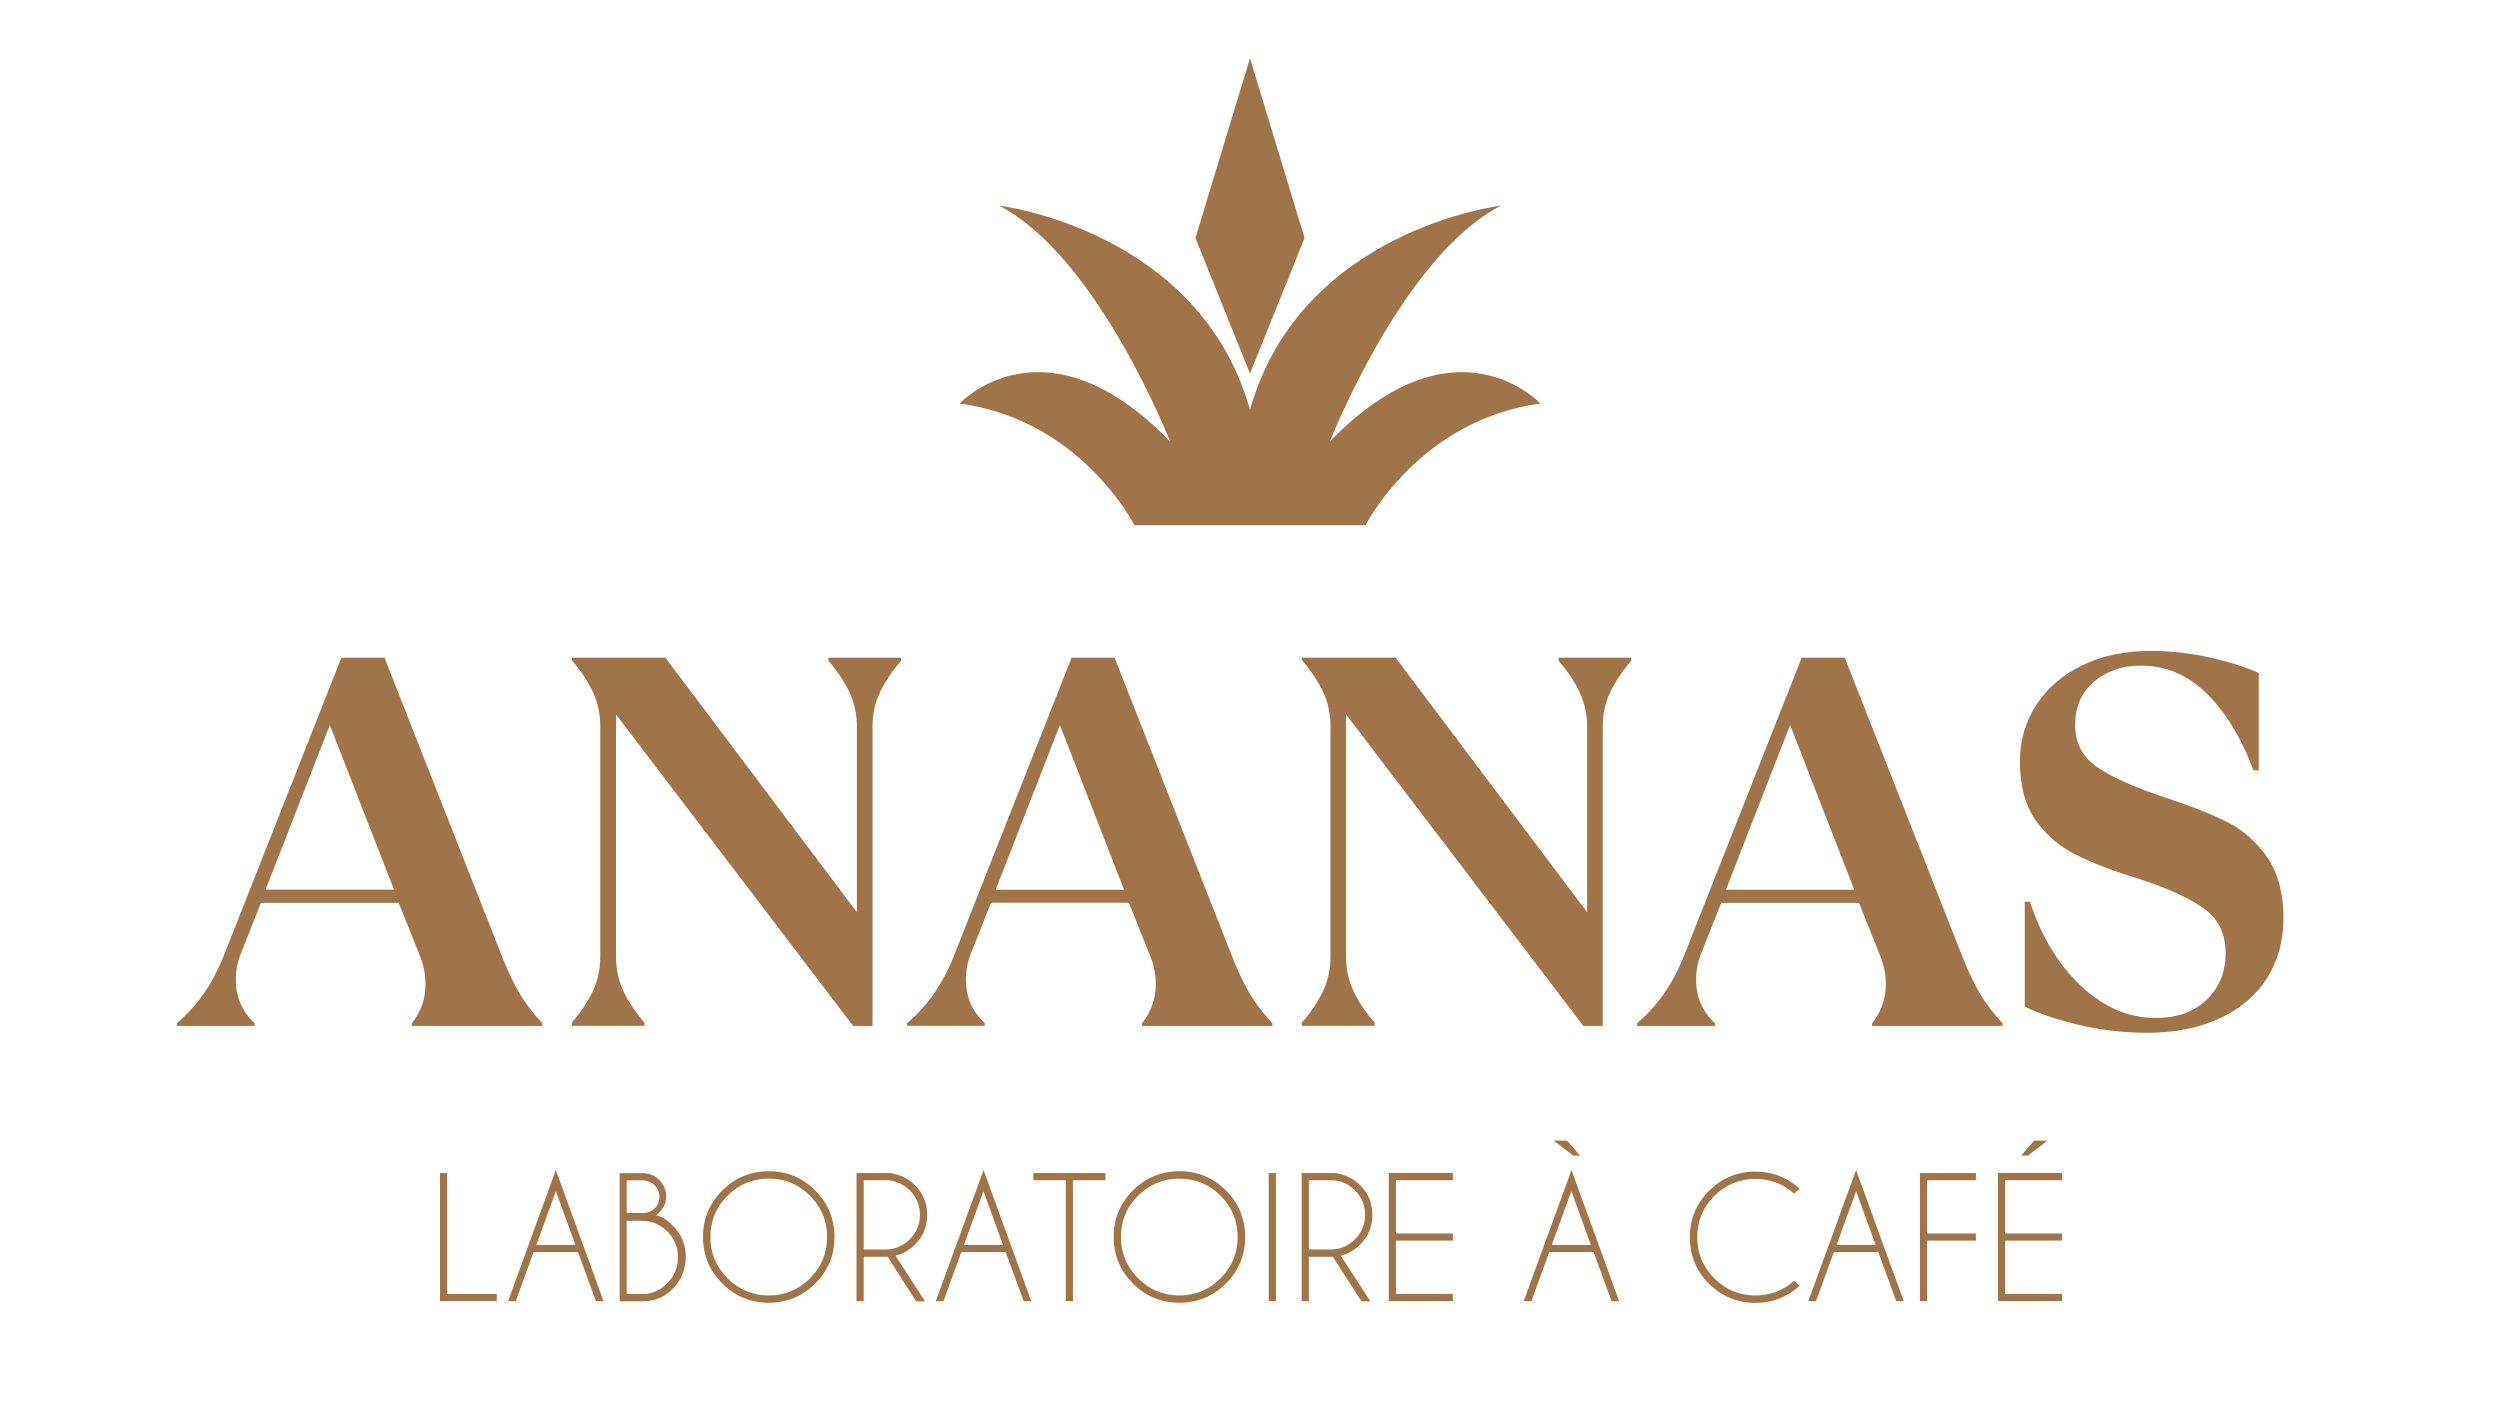 <?xml version="1.0" encoding="utf-8"?>
<!-- Generator: Adobe Illustrator 27.1.1, SVG Export Plug-In . SVG Version: 6.00 Build 0)  -->
<svg version="1.1" xmlns="http://www.w3.org/2000/svg" xmlns:xlink="http://www.w3.org/1999/xlink" x="0px" y="0px"
	 viewBox="0 0 1920 1080" style="enable-background:new 0 0 1920 1080;" xml:space="preserve">
<style type="text/css">
	.st0{fill:#A07449;}
	.st1{fill:#010101;}
	.st2{fill:#FFFFFF;}
</style>
<g id="BLACK_BCKG">
</g>
<g id="BRONZE_LABORATOIRE">
	<g>
		<path class="st0" d="M135.7,785.9c15.4-12.9,27.2-29.8,35.6-50.5l90.9-230.3h33.1l90.1,229.1c4.6,11.6,9.2,21.2,13.7,28.9
			c4.6,7.7,10.4,15.3,17.4,22.8v2H316.3v-2c7-8.9,10.5-18.8,10.5-29.9c0-7.8-1.5-15.2-4.4-22.2l-16.2-40.4H200.4l-14.9,37.6
			c-3,7-4.4,14.1-4.4,21.4c0,13.2,4.8,24.4,14.5,33.5v2h-59.8V785.9z M253.3,556.8L204,683.2h98.6L253.3,556.8z"/>
		<path class="st0" d="M439.1,785.4c7-8.1,12.4-16.2,16.2-24.2c3.8-8.1,5.7-16.8,5.7-26.3V557.6c0-9.4-1.9-18.2-5.7-26.3
			c-3.8-8.1-9.2-16.2-16.2-24.2v-2H511l147.1,195.5V558c0-9.4-1.9-18.2-5.7-26.3c-3.8-8.1-9.2-16.2-16.2-24.2v-2.4H692v2.4
			c-7,8.1-12.4,16.2-16.2,24.2c-3.8,8.1-5.7,16.8-5.7,26.3v229.9h-14.9L473.1,548.7v186.2c0,9.4,1.9,18.2,5.7,26.3
			c3.8,8.1,9.2,16.2,16.2,24.2v2.4h-55.8V785.4z"/>
		<path class="st0" d="M696.5,785.9c15.4-12.9,27.2-29.8,35.6-50.5l90.9-230.3H856l90.1,229.1c4.6,11.6,9.2,21.2,13.7,28.9
			c4.6,7.7,10.4,15.3,17.4,22.8v2H877.1v-2c7-8.9,10.5-18.8,10.5-29.9c0-7.8-1.5-15.2-4.4-22.2L867,693.3H761.1l-14.9,37.6
			c-3,7-4.4,14.1-4.4,21.4c0,13.2,4.8,24.4,14.5,33.5v2h-59.8V785.9z M814,556.8l-49.3,126.5h98.6L814,556.8z"/>
		<path class="st0" d="M999.9,785.4c7-8.1,12.4-16.2,16.2-24.2c3.8-8.1,5.7-16.8,5.7-26.3V557.6c0-9.4-1.9-18.2-5.7-26.3
			c-3.8-8.1-9.2-16.2-16.2-24.2v-2h71.9l147.1,195.5V558c0-9.4-1.9-18.2-5.7-26.3c-3.8-8.1-9.2-16.2-16.2-24.2v-2.4h55.8v2.4
			c-7,8.1-12.4,16.2-16.2,24.2c-3.8,8.1-5.7,16.8-5.7,26.3v229.9H1216l-182.2-239.2v186.2c0,9.4,1.9,18.2,5.7,26.3
			c3.8,8.1,9.2,16.2,16.2,24.2v2.4h-55.8V785.4z"/>
		<path class="st0" d="M1257.2,785.9c15.4-12.9,27.2-29.8,35.6-50.5l90.9-230.3h33.1l90.1,229.1c4.6,11.6,9.2,21.2,13.7,28.9
			c4.6,7.7,10.4,15.3,17.4,22.8v2h-100.2v-2c7-8.9,10.5-18.8,10.5-29.9c0-7.8-1.5-15.2-4.4-22.2l-16.2-40.4h-105.8l-14.9,37.6
			c-3,7-4.4,14.1-4.4,21.4c0,13.2,4.8,24.4,14.5,33.5v2h-59.8V785.9z M1374.8,556.8l-49.3,126.5h98.6L1374.8,556.8z"/>
		<path class="st0" d="M1595.6,786.9c-17.1-4.2-30.6-8.8-40.6-13.9v-80.4h4c8.9,26.9,22,48.5,39.4,64.8
			c17.4,16.3,36.4,24.4,57.2,24.4c16.4,0,29.5-4.7,39.2-14.1c9.7-9.4,14.5-21.3,14.5-35.6c0-15.1-5.7-26.7-17.2-34.7
			c-11.5-8.1-28.1-15.6-49.9-22.6c-20.2-6.2-36.6-12.5-49.1-19c-12.5-6.5-22.6-15.4-30.3-26.7c-7.7-11.3-11.5-26.1-11.5-44.4
			c0-15.9,4.2-30.3,12.5-43.2c8.3-12.9,20.1-23.1,35.3-30.5c15.2-7.4,32.8-11.1,52.7-11.1c15.6,0,31,1.8,46.3,5.3
			c15.2,3.5,27.4,7.4,36.6,11.7v74.7h-4c-9.4-25-21.4-44.7-36-59c-14.5-14.3-31.4-21.4-50.5-21.4c-14.5,0-26.6,4.2-36.2,12.5
			c-9.6,8.4-14.3,19.4-14.3,33.1c0,14,5.8,24.9,17.4,32.7c11.6,7.8,29.6,15.8,54.1,23.8c18.8,6.2,34.3,12.4,46.3,18.6
			c12,6.2,22,15.2,30.1,27.1c8.1,11.9,12.1,27.3,12.1,46.5c0,17-4.2,32.1-12.5,45.5c-8.4,13.3-20.5,23.7-36.4,31.1
			c-15.9,7.4-34.6,11.1-56.2,11.1C1630.4,793.1,1612.7,791,1595.6,786.9z"/>
	</g>
	<g>
		<path class="st0" d="M337.9,999.3v-98.4h5.5v92.9h38.1v5.5H337.9z"/>
		<path class="st0" d="M443.9,961.6h-34.1l-13.7,37.7h-5.9l36.7-100.7l36.6,100.7h-5.8L443.9,961.6z M441.9,956.1l-15-41.3l-15,41.3
			H441.9z"/>
		<path class="st0" d="M493.3,900.9c5,0,9.4,1.8,13,5.4c3.6,3.6,5.4,7.9,5.4,12.9c0,5.1-2.6,9.8-7.8,14.2c4.6,0.9,8.9,3.7,13,8.1
			c6.6,6.6,9.8,14.6,9.8,23.9c0,9.3-3.3,17.4-9.8,24.2c-6.1,6.3-13.4,9.5-21.9,9.7v0.1h-19.1v-98.4H493.3z M481.3,906.4v25.2h13.4
			c3.1-0.3,5.7-1.4,7.9-3.4c2.5-2.3,3.8-5.3,3.8-9s-1.3-6.7-3.8-9.1c-2.5-2.4-5.6-3.6-9.3-3.6H481.3z M481.3,937.5v56.3h13.5v0.1
			c6.8-0.5,12.8-3.3,17.7-8.4c5.5-5.6,8.2-12.3,8.2-20c0-7.7-2.7-14.3-8.2-19.7c-5.5-5.5-12-8.2-19.7-8.2H481.3z"/>
		<path class="st0" d="M626.1,914.3c9.9,9.9,14.8,21.8,14.8,35.7c0,13.9-4.9,25.9-14.8,35.7c-9.9,9.9-21.8,14.8-35.7,14.8
			c-13.9,0-25.9-4.9-35.7-14.8c-9.9-9.9-14.8-21.8-14.8-35.7c0-13.9,4.9-25.8,14.8-35.7c9.9-9.9,21.8-14.8,35.7-14.8
			C604.3,899.5,616.2,904.4,626.1,914.3z M590.4,905.2c-12.4,0-23,4.4-31.7,13.1c-8.8,8.8-13.1,19.3-13.1,31.7
			c0,12.4,4.4,23,13.1,31.7c8.8,8.8,19.3,13.2,31.7,13.2c12.4,0,23-4.4,31.7-13.2c8.8-8.8,13.1-19.4,13.1-31.7
			c0-12.4-4.4-23-13.1-31.7C613.3,909.5,602.8,905.2,590.4,905.2z"/>
		<path class="st0" d="M681.7,965.1c-0.5,0-1.1,0.1-1.7,0.1h-16.7v34.1h-5.5v-98.4h25.8c7.5,1,13.9,4.2,19.1,9.4
			c6.3,6.3,9.4,13.8,9.4,22.7c0,8.9-3.1,16.5-9.4,22.8c-4.3,4.3-9.3,7.2-15,8.6l22.7,35h-6.8L681.7,965.1z M663.3,906.5v53.1h16.7
			c7.3,0,13.5-2.6,18.7-7.8c5.2-5.2,7.8-11.5,7.8-18.8c0-7.3-2.6-13.6-7.8-18.8c-5.2-5.2-11.4-7.8-18.7-7.8H663.3z"/>
		<path class="st0" d="M772.4,961.6h-34.1l-13.7,37.7h-5.9l36.7-100.7l36.6,100.7h-5.8L772.4,961.6z M770.3,956.1l-15-41.3l-15,41.3
			H770.3z"/>
		<path class="st0" d="M824,906.4v92.9h-5.5v-92.9h-24.9v-5.5h55.4v5.5H824z"/>
		<path class="st0" d="M941.5,914.3c9.9,9.9,14.8,21.8,14.8,35.7c0,13.9-4.9,25.9-14.8,35.7c-9.9,9.9-21.8,14.8-35.7,14.8
			c-13.9,0-25.9-4.9-35.7-14.8c-9.9-9.9-14.8-21.8-14.8-35.7c0-13.9,4.9-25.8,14.8-35.7c9.9-9.9,21.8-14.8,35.7-14.8
			C919.7,899.5,931.6,904.4,941.5,914.3z M905.7,905.2c-12.4,0-23,4.4-31.7,13.1c-8.8,8.8-13.1,19.3-13.1,31.7
			c0,12.4,4.4,23,13.1,31.7c8.8,8.8,19.3,13.2,31.7,13.2c12.4,0,23-4.4,31.7-13.2c8.8-8.8,13.1-19.4,13.1-31.7
			c0-12.4-4.4-23-13.1-31.7S918.1,905.2,905.7,905.2z"/>
		<path class="st0" d="M979.9,900.9v98.4h-5.5v-98.4H979.9z"/>
		<path class="st0" d="M1023.6,965.1c-0.5,0-1.1,0.1-1.7,0.1h-16.7v34.1h-5.5v-98.4h25.8c7.5,1,13.9,4.2,19.1,9.4
			c6.3,6.3,9.4,13.8,9.4,22.7c0,8.9-3.1,16.5-9.4,22.8c-4.3,4.3-9.3,7.2-14.9,8.6l22.7,35h-6.8L1023.6,965.1z M1005.2,906.5v53.1
			h16.7c7.3,0,13.5-2.6,18.7-7.8c5.2-5.2,7.8-11.5,7.8-18.8c0-7.3-2.6-13.6-7.8-18.8c-5.2-5.2-11.4-7.8-18.7-7.8H1005.2z"/>
		<path class="st0" d="M1115.8,900.9v5.5h-43.7v40.9h43.7v5.5h-43.7v40.9h43.7v5.5h-49.2v-98.4H1115.8z"/>
		<path class="st0" d="M1223.9,961.6h-34.1l-13.7,37.7h-5.9l36.7-100.7l36.6,100.7h-5.8L1223.9,961.6z M1221.8,956.1l-15-41.3
			l-15,41.3H1221.8z M1203.5,876l10,11.5h-5.2l-15.1-11.5H1203.5z"/>
		<path class="st0" d="M1377.9,983.7l4.2,3.8c-9.6,8.7-20.9,13.1-33.9,13.1c-13.9,0-25.8-4.9-35.7-14.7
			c-9.8-9.8-14.7-21.7-14.7-35.7c0-13.9,4.9-25.8,14.7-35.6c9.8-9.8,21.7-14.8,35.7-14.8c13,0,24.3,4.4,33.9,13.1l-4.2,3.8
			c-8.5-7.5-18.4-11.3-29.7-11.3c-12.3,0-22.9,4.4-31.6,13.1s-13.1,19.3-13.1,31.6c0,12.4,4.4,22.9,13.1,31.7s19.3,13.1,31.6,13.1
			C1359.5,994.9,1369.4,991.2,1377.9,983.7z"/>
		<path class="st0" d="M1442.5,961.6h-34.1l-13.7,37.7h-5.9l36.7-100.7l36.6,100.7h-5.8L1442.5,961.6z M1440.5,956.1l-15-41.3
			l-15,41.3H1440.5z"/>
		<path class="st0" d="M1517.5,900.9v5.5h-37.5v40.9h37.5v5.5h-37.5v46.5h-5.5v-98.4H1517.5z"/>
		<path class="st0" d="M1583.6,900.9v5.5h-43.7v40.9h43.7v5.5h-43.7v40.9h43.7v5.5h-49.2v-98.4H1583.6z M1572.5,876l-15.1,11.5h-5.2
			l10-11.5H1572.5z"/>
	</g>
	<g>
		<g id="Layer_5_00000008142229733982451650000011877451110000711071_">
			<g>
				<path class="st0" d="M1021.4,339c0,0,55.6-142.1,131.4-181.1c0,0-153.8,18.4-192.8,156.8c-39-138.4-192.8-156.8-192.8-156.8
					C843,196.9,898.6,339,898.6,339C802.2,239.7,737,309.9,737,309.9c93.5,12.6,134.3,93.5,134.3,93.5H960h88.7
					c0,0,40.9-80.9,134.3-93.5C1183,309.9,1117.8,239.7,1021.4,339z"/>
				<polygon class="st0" points="1001.9,182.8 960,44.7 918.1,182.8 960,286.9 				"/>
			</g>
		</g>
	</g>
</g>
<g id="BLACK_LABORATOIRE">
</g>
<g id="WHITE_LABORATOIRE">
</g>
<g id="BRONZE_MICRO">
</g>
<g id="BLACK_MICRO">
</g>
<g id="WHITE_MICRO">
</g>
<g id="BRONZE_LAB">
</g>
<g id="BLACK_LAB">
</g>
<g id="WHITE_LAB">
</g>
<g id="COFFEE_BEAN_MOCKUP">
</g>
</svg>

